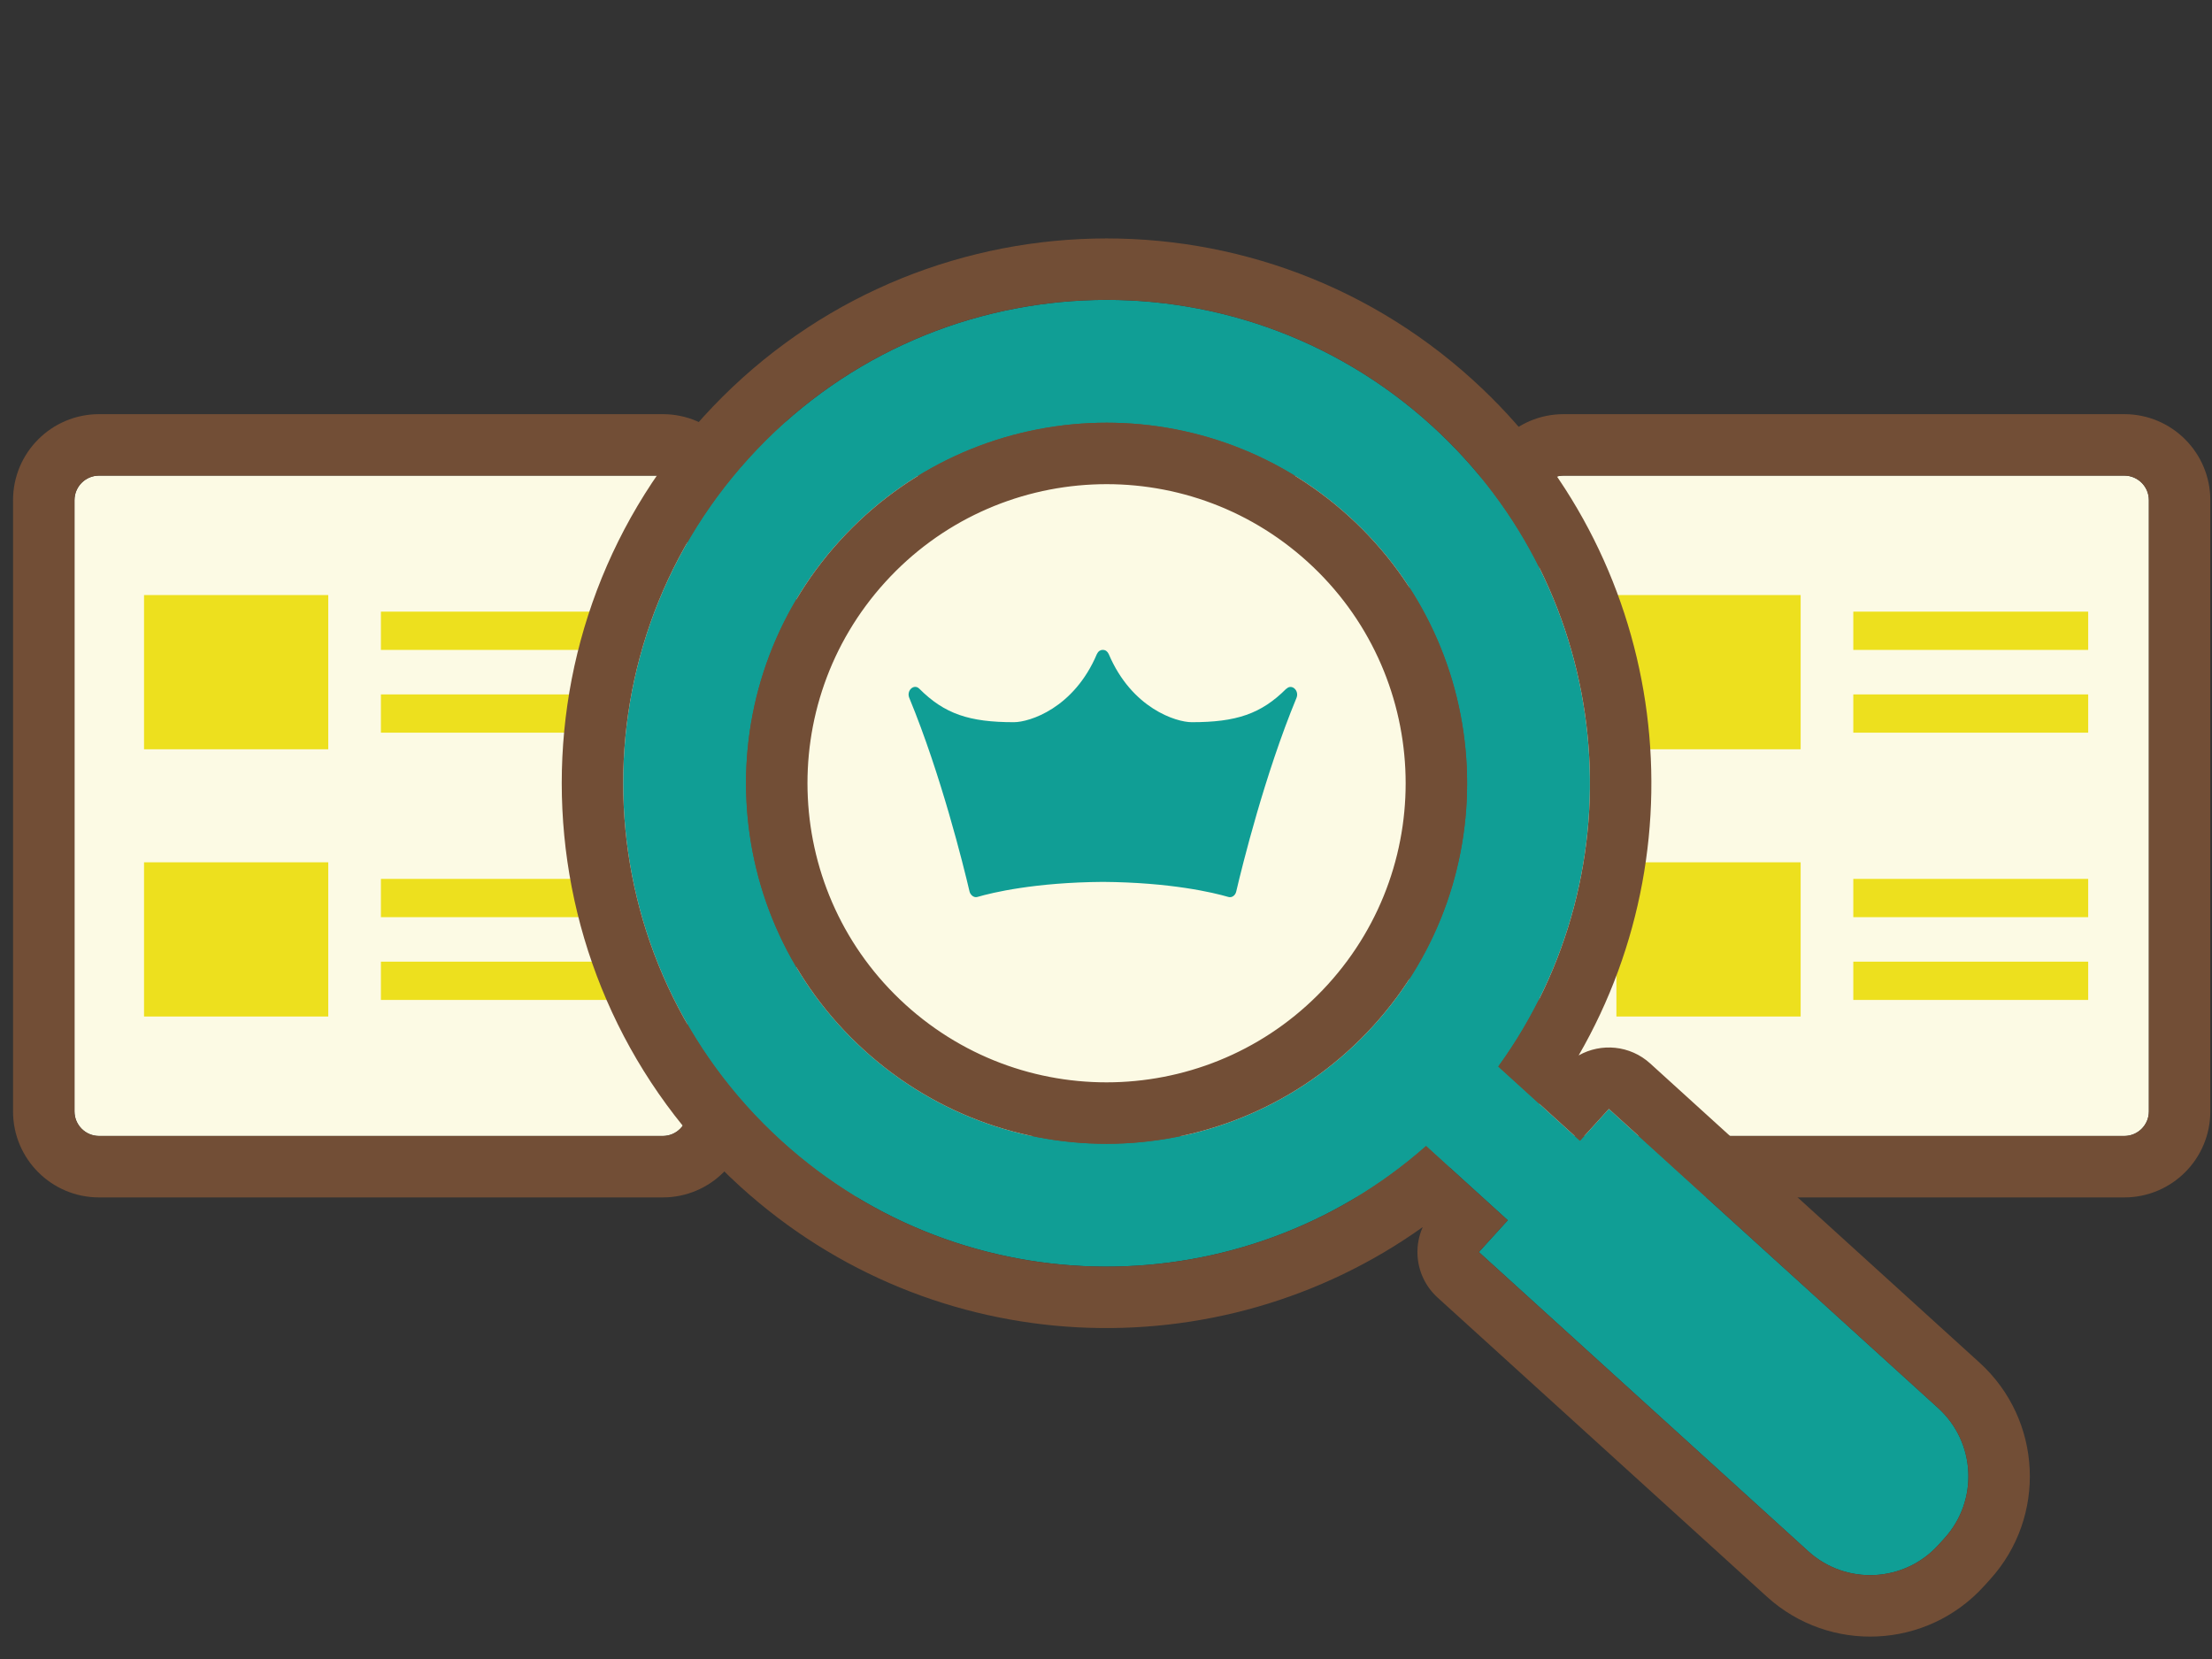 <svg width="180" height="135" viewBox="0 0 180 135" fill="none" xmlns="http://www.w3.org/2000/svg">
<rect x="0" y="0" width="180" height="135" fill="#333333" stroke="none"/>
<g clip-path="url(#clip0_682_1883)">
<path d="M64.808 40.702C64.808 39.597 65.704 38.702 66.808 38.702H112.682C113.787 38.702 114.682 39.597 114.682 40.702V90.439C114.682 91.544 113.787 92.439 112.682 92.439H66.808C65.704 92.439 64.808 91.544 64.808 90.439V40.702Z" fill="#FCFAE4"/>
<path fill-rule="evenodd" clip-rule="evenodd" d="M66.808 33.702H112.682C116.548 33.702 119.682 36.836 119.682 40.702V90.439C119.682 94.305 116.548 97.439 112.682 97.439H66.808C62.943 97.439 59.809 94.305 59.809 90.439V40.702C59.809 36.836 62.943 33.702 66.808 33.702ZM66.808 38.702C65.704 38.702 64.808 39.597 64.808 40.702V90.439C64.808 91.544 65.704 92.439 66.808 92.439H112.682C113.787 92.439 114.682 91.544 114.682 90.439V40.702C114.682 39.597 113.787 38.702 112.682 38.702H66.808Z" fill="#724E36"/>
<path d="M125.236 40.702C125.236 39.597 126.132 38.702 127.236 38.702H172.863C173.968 38.702 174.863 39.597 174.863 40.702V90.439C174.863 91.544 173.968 92.439 172.863 92.439H127.236C126.132 92.439 125.236 91.544 125.236 90.439V40.702Z" fill="#FCFAE4"/>
<path fill-rule="evenodd" clip-rule="evenodd" d="M127.236 33.702H172.863C176.729 33.702 179.863 36.836 179.863 40.702V90.439C179.863 94.305 176.729 97.439 172.863 97.439H127.236C123.37 97.439 120.236 94.305 120.236 90.439V40.702C120.236 36.836 123.37 33.702 127.236 33.702ZM127.236 38.702C126.132 38.702 125.236 39.597 125.236 40.702V90.439C125.236 91.544 126.132 92.439 127.236 92.439H172.863C173.968 92.439 174.863 91.544 174.863 90.439V40.702C174.863 39.597 173.968 38.702 172.863 38.702H127.236Z" fill="#724E36"/>
<path d="M104.673 56.043C102.624 58.093 100.611 58.768 96.976 58.768C95.718 58.768 92.098 57.648 90.222 53.224C90.207 53.188 90.186 53.171 90.171 53.141C90.156 53.117 90.146 53.1 90.131 53.076C90.1 53.04 90.07 53.011 90.034 52.981C90.024 52.975 90.014 52.963 90.004 52.958C89.963 52.934 89.928 52.916 89.882 52.904C89.867 52.904 89.852 52.892 89.837 52.892C89.806 52.886 89.776 52.886 89.74 52.886C89.71 52.886 89.674 52.886 89.644 52.892C89.629 52.892 89.614 52.898 89.598 52.904C89.558 52.916 89.517 52.934 89.477 52.958C89.466 52.963 89.456 52.975 89.446 52.981C89.411 53.011 89.38 53.035 89.35 53.076C89.335 53.094 89.324 53.117 89.309 53.141C89.294 53.171 89.269 53.194 89.258 53.224C87.382 57.648 83.762 58.768 82.505 58.768C78.869 58.768 76.856 58.093 74.808 56.043C74.377 55.611 73.743 56.191 73.992 56.79C76.572 63.032 78.398 70.424 78.895 72.545C78.91 72.616 78.94 72.675 78.976 72.734C78.976 72.734 79.026 72.811 79.097 72.876C79.219 72.983 79.376 73.036 79.534 72.989C80.755 72.633 84.213 71.804 89.745 71.763C95.277 71.804 98.735 72.633 99.957 72.989C100.236 73.072 100.52 72.876 100.596 72.551C101.093 70.43 102.918 63.038 105.499 56.795C105.747 56.197 105.114 55.617 104.683 56.049L104.673 56.043Z" fill="#109E95"/>
<path d="M6.061 40.702C6.061 39.597 6.956 38.702 8.061 38.702H53.934C55.039 38.702 55.934 39.597 55.934 40.702V90.439C55.934 91.544 55.039 92.439 53.934 92.439H8.061C6.956 92.439 6.061 91.544 6.061 90.439V40.702Z" fill="#FCFAE4"/>
<path fill-rule="evenodd" clip-rule="evenodd" d="M8.061 33.702H53.934C57.8 33.702 60.934 36.836 60.934 40.702V90.439C60.934 94.305 57.8 97.439 53.934 97.439H8.061C4.195 97.439 1.061 94.305 1.061 90.439V40.702C1.061 36.836 4.195 33.702 8.061 33.702ZM8.061 38.702C6.956 38.702 6.061 39.597 6.061 40.702V90.439C6.061 91.544 6.956 92.439 8.061 92.439H53.934C55.039 92.439 55.934 91.544 55.934 90.439V40.702C55.934 39.597 55.039 38.702 53.934 38.702H8.061Z" fill="#724E36"/>
<path d="M11.72 48.423H26.712V60.971H11.72V48.423Z" fill="#EDE01E"/>
<path d="M131.534 48.423H146.526V60.971H131.534V48.423Z" fill="#EDE01E"/>
<path d="M11.72 70.17H26.712V82.718H11.72V70.17Z" fill="#EDE01E"/>
<path d="M131.534 70.17H146.526V82.718H131.534V70.17Z" fill="#EDE01E"/>
<path d="M30.997 49.772H50.111V52.886H30.997V49.772Z" fill="#EDE01E"/>
<path d="M150.811 49.772H169.925V52.886H150.811V49.772Z" fill="#EDE01E"/>
<path d="M30.997 71.519H50.111V74.634H30.997V71.519Z" fill="#EDE01E"/>
<path d="M150.811 71.519H169.925V74.634H150.811V71.519Z" fill="#EDE01E"/>
<path d="M30.997 56.507H50.111V59.621H30.997V56.507Z" fill="#EDE01E"/>
<path d="M150.811 56.507H169.925V59.621H150.811V56.507Z" fill="#EDE01E"/>
<path d="M30.997 78.254H50.111V81.369H30.997V78.254Z" fill="#EDE01E"/>
<path d="M150.811 78.254H169.925V81.369H150.811V78.254Z" fill="#EDE01E"/>
<path fill-rule="evenodd" clip-rule="evenodd" d="M111.762 83.463C122.657 71.47 121.766 52.915 109.773 42.021C97.779 31.126 79.225 32.017 68.33 44.011C57.435 56.004 58.326 74.558 70.32 85.453C82.313 96.348 100.868 95.457 111.762 83.463ZM116.494 34.622C131.48 48.235 133.537 70.769 121.922 86.788L128.57 92.827L130.921 90.239L157.722 114.584C160.787 117.368 161.014 122.109 158.23 125.174L157.733 125.722C154.949 128.786 150.208 129.014 147.143 126.23L120.342 101.885L122.693 99.297L116.045 93.258C101.212 106.354 78.585 106.465 63.599 92.852C47.519 78.246 46.325 53.369 60.931 37.289C75.538 21.21 100.414 20.015 116.494 34.622Z" fill="#109E95"/>
<path fill-rule="evenodd" clip-rule="evenodd" d="M128.462 85.883C130.289 84.852 132.645 85.05 134.283 86.538L161.084 110.883C166.192 115.524 166.572 123.427 161.931 128.536L161.434 129.083C156.793 134.192 148.89 134.572 143.781 129.931L116.98 105.586C115.998 104.694 115.411 103.449 115.348 102.124C115.31 101.337 115.459 100.56 115.773 99.853C99.154 111.714 75.965 110.84 60.237 96.553C42.113 80.09 40.767 52.051 57.23 33.928C73.693 15.804 101.732 14.458 119.856 30.921C135.583 45.207 138.675 68.204 128.462 85.883ZM122.693 99.297L120.342 101.885L147.143 126.23C150.207 129.014 154.949 128.786 157.733 125.722L158.23 125.174C161.014 122.109 160.786 117.368 157.722 114.584L130.921 90.239L128.57 92.827L121.922 86.788C133.537 70.769 131.48 48.235 116.494 34.622C100.414 20.015 75.538 21.21 60.931 37.289C46.325 53.369 47.519 78.246 63.599 92.852C78.585 106.465 101.212 106.354 116.045 93.258L122.693 99.297ZM108.061 80.102C117.099 70.152 116.36 54.76 106.411 45.722C96.461 36.684 81.069 37.423 72.031 47.372C62.993 57.322 63.732 72.714 73.682 81.752C83.631 90.79 99.023 90.051 108.061 80.102ZM109.773 42.021C121.766 52.915 122.657 71.47 111.762 83.463C100.868 95.457 82.313 96.348 70.32 85.453C58.326 74.558 57.435 56.004 68.33 44.011C79.225 32.017 97.779 31.126 109.773 42.021Z" fill="#724E36"/>
</g>
<defs>
<clipPath id="clip0_682_1883">
<rect width="180" height="135" fill="white"/>
</clipPath>
</defs>
</svg>
